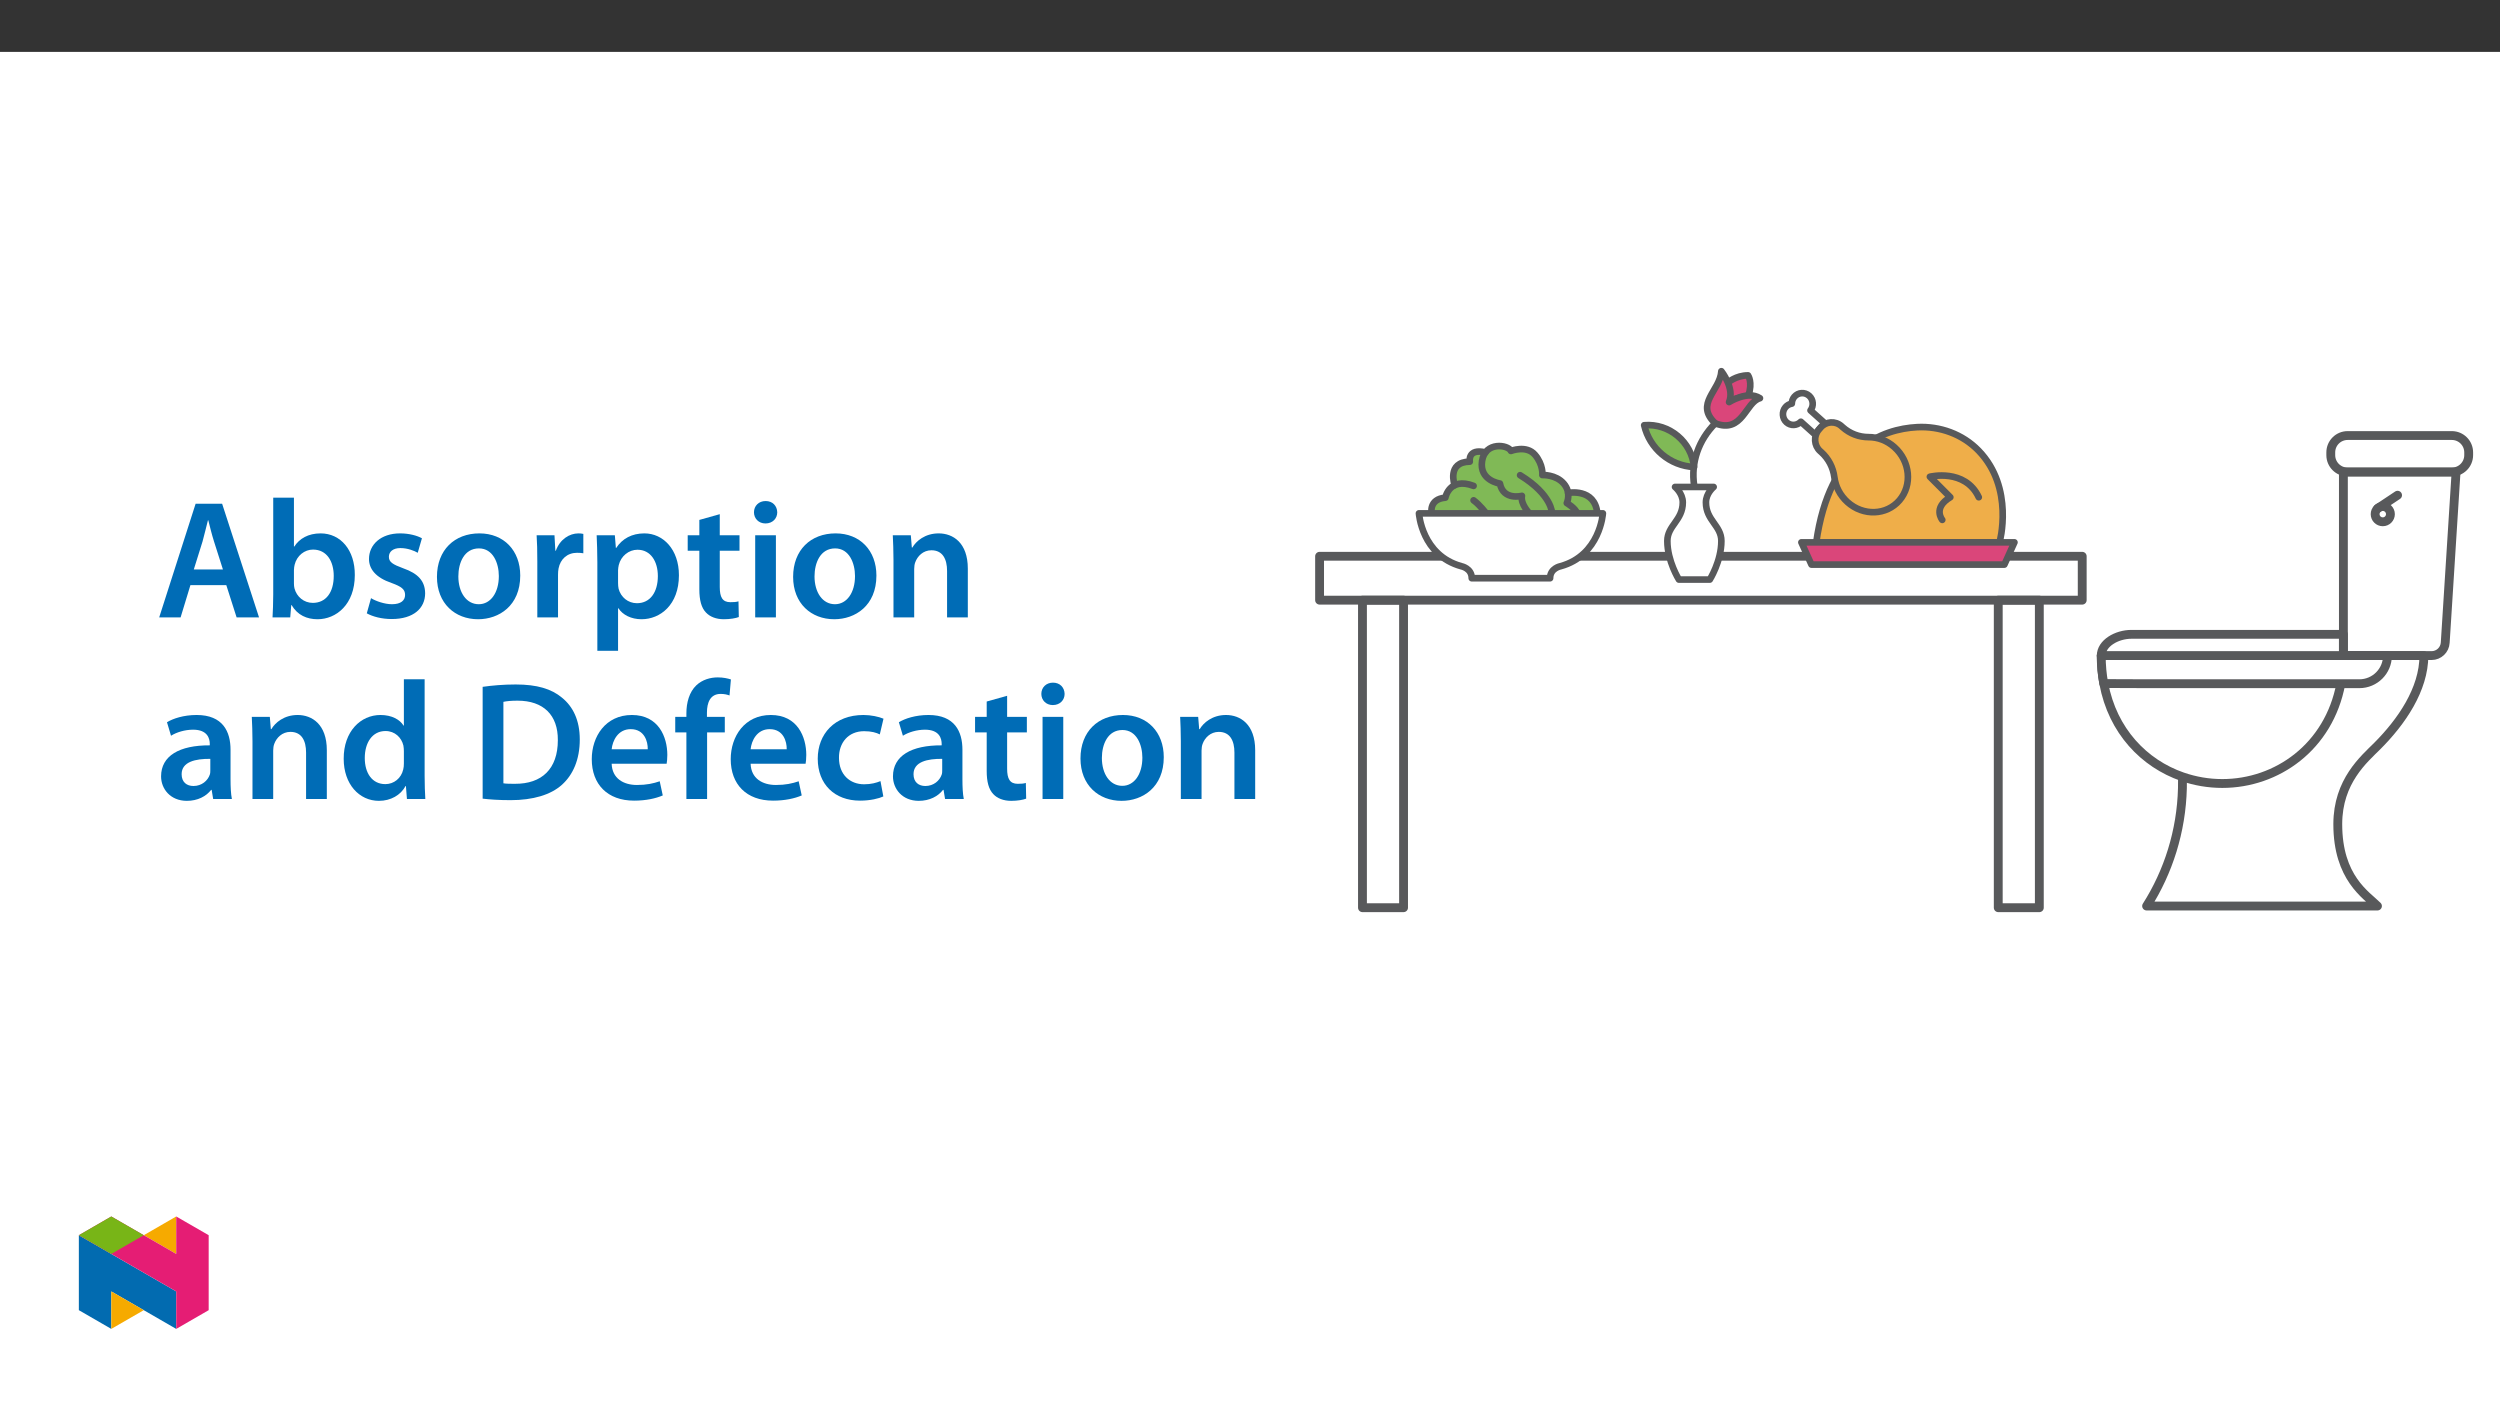 ﻿<?xml version="1.0" encoding="utf-8"?>
<svg xmlns="http://www.w3.org/2000/svg" xmlns:xlink="http://www.w3.org/1999/xlink" viewBox="0 0 960 540" version="1.1">
  <rect x="0" y="0" width="960" height="540" fill="#333333" stroke="none"/>
  <defs>
    <g>
      <symbol overflow="visible" id="glyph0-0">
        <path style="stroke:none;" d="M 2 0 L 2 -10 L 10 -10 L 10 0 Z M 2.25 -0.25 L 9.75 -0.25 L 9.75 -9.75 L 2.25 -9.75 Z M 2.25 -0.25 " />
      </symbol>
      <symbol overflow="visible" id="glyph0-1">
        <path style="stroke:none;" d="M 1.062 0 L 1.062 -8.297 L 2.312 -8.297 L 2.312 -7.141 C 2.57 -7.547 2.914 -7.867 3.344 -8.109 C 3.781 -8.359 4.273 -8.484 4.828 -8.484 C 5.441 -8.484 5.945 -8.352 6.344 -8.094 C 6.738 -7.844 7.016 -7.488 7.172 -7.031 C 7.828 -8 8.68 -8.484 9.734 -8.484 C 10.555 -8.484 11.188 -8.254 11.625 -7.797 C 12.07 -7.348 12.297 -6.648 12.297 -5.703 L 12.297 0 L 10.906 0 L 10.906 -5.234 C 10.906 -5.797 10.859 -6.195 10.766 -6.438 C 10.672 -6.688 10.504 -6.883 10.266 -7.031 C 10.023 -7.188 9.742 -7.266 9.422 -7.266 C 8.836 -7.266 8.352 -7.07 7.969 -6.688 C 7.582 -6.301 7.391 -5.68 7.391 -4.828 L 7.391 0 L 5.984 0 L 5.984 -5.391 C 5.984 -6.016 5.867 -6.484 5.641 -6.797 C 5.41 -7.109 5.035 -7.266 4.516 -7.266 C 4.117 -7.266 3.754 -7.16 3.422 -6.953 C 3.086 -6.742 2.844 -6.438 2.688 -6.031 C 2.539 -5.633 2.469 -5.062 2.469 -4.312 L 2.469 0 Z M 1.062 0 " />
      </symbol>
      <symbol overflow="visible" id="glyph0-2">
        <path style="stroke:none;" d="M 0.531 -4.156 C 0.531 -5.688 0.957 -6.82 1.812 -7.562 C 2.531 -8.176 3.398 -8.484 4.422 -8.484 C 5.566 -8.484 6.5 -8.109 7.219 -7.359 C 7.945 -6.617 8.312 -5.586 8.312 -4.266 C 8.312 -3.203 8.148 -2.363 7.828 -1.75 C 7.504 -1.133 7.035 -0.656 6.422 -0.312 C 5.816 0.02 5.148 0.188 4.422 0.188 C 3.266 0.188 2.328 -0.18 1.609 -0.922 C 0.891 -1.672 0.531 -2.75 0.531 -4.156 Z M 1.984 -4.156 C 1.984 -3.094 2.211 -2.297 2.672 -1.766 C 3.141 -1.234 3.723 -0.969 4.422 -0.969 C 5.117 -0.969 5.695 -1.234 6.156 -1.766 C 6.625 -2.297 6.859 -3.109 6.859 -4.203 C 6.859 -5.223 6.625 -6 6.156 -6.531 C 5.695 -7.062 5.117 -7.328 4.422 -7.328 C 3.723 -7.328 3.141 -7.062 2.672 -6.531 C 2.211 -6.008 1.984 -5.219 1.984 -4.156 Z M 1.984 -4.156 " />
      </symbol>
      <symbol overflow="visible" id="glyph0-3">
        <path style="stroke:none;" d="M 0.5 -2.484 L 1.891 -2.703 C 1.961 -2.141 2.176 -1.707 2.531 -1.406 C 2.895 -1.113 3.395 -0.969 4.031 -0.969 C 4.676 -0.969 5.156 -1.098 5.469 -1.359 C 5.781 -1.629 5.938 -1.941 5.938 -2.297 C 5.938 -2.609 5.801 -2.859 5.531 -3.047 C 5.332 -3.172 4.852 -3.328 4.094 -3.516 C 3.062 -3.773 2.344 -4 1.938 -4.188 C 1.539 -4.383 1.238 -4.648 1.031 -4.984 C 0.832 -5.316 0.734 -5.688 0.734 -6.094 C 0.734 -6.469 0.816 -6.812 0.984 -7.125 C 1.148 -7.438 1.379 -7.695 1.672 -7.906 C 1.891 -8.07 2.188 -8.207 2.562 -8.312 C 2.945 -8.426 3.352 -8.484 3.781 -8.484 C 4.438 -8.484 5.008 -8.391 5.5 -8.203 C 5.988 -8.016 6.348 -7.758 6.578 -7.438 C 6.816 -7.125 6.984 -6.695 7.078 -6.156 L 5.703 -5.969 C 5.641 -6.395 5.457 -6.727 5.156 -6.969 C 4.852 -7.207 4.43 -7.328 3.891 -7.328 C 3.242 -7.328 2.781 -7.219 2.5 -7 C 2.227 -6.789 2.094 -6.547 2.094 -6.266 C 2.094 -6.078 2.148 -5.91 2.266 -5.766 C 2.379 -5.617 2.555 -5.492 2.797 -5.391 C 2.941 -5.336 3.359 -5.219 4.047 -5.031 C 5.035 -4.77 5.727 -4.551 6.125 -4.375 C 6.52 -4.207 6.828 -3.961 7.047 -3.641 C 7.273 -3.316 7.391 -2.914 7.391 -2.438 C 7.391 -1.969 7.25 -1.523 6.969 -1.109 C 6.695 -0.703 6.301 -0.383 5.781 -0.156 C 5.27 0.07 4.691 0.188 4.047 0.188 C 2.961 0.188 2.141 -0.035 1.578 -0.484 C 1.016 -0.93 0.656 -1.598 0.5 -2.484 Z M 0.5 -2.484 " />
      </symbol>
      <symbol overflow="visible" id="glyph0-4">
        <path style="stroke:none;" d="M 4.125 -1.266 L 4.328 -0.016 C 3.93 0.066 3.578 0.109 3.266 0.109 C 2.754 0.109 2.359 0.031 2.078 -0.125 C 1.797 -0.289 1.598 -0.504 1.484 -0.766 C 1.367 -1.035 1.312 -1.594 1.312 -2.438 L 1.312 -7.203 L 0.281 -7.203 L 0.281 -8.297 L 1.312 -8.297 L 1.312 -10.359 L 2.719 -11.203 L 2.719 -8.297 L 4.125 -8.297 L 4.125 -7.203 L 2.719 -7.203 L 2.719 -2.359 C 2.719 -1.953 2.738 -1.691 2.781 -1.578 C 2.832 -1.461 2.914 -1.367 3.031 -1.297 C 3.145 -1.234 3.305 -1.203 3.516 -1.203 C 3.672 -1.203 3.875 -1.223 4.125 -1.266 Z M 4.125 -1.266 " />
      </symbol>
      <symbol overflow="visible" id="glyph0-5">
        <path style="stroke:none;" d="" />
      </symbol>
      <symbol overflow="visible" id="glyph0-6">
        <path style="stroke:none;" d="M 1.391 0 L 1.391 -7.203 L 0.156 -7.203 L 0.156 -8.297 L 1.391 -8.297 L 1.391 -9.188 C 1.391 -9.738 1.441 -10.148 1.547 -10.422 C 1.68 -10.785 1.914 -11.082 2.25 -11.312 C 2.594 -11.539 3.07 -11.656 3.688 -11.656 C 4.082 -11.656 4.52 -11.609 5 -11.516 L 4.797 -10.281 C 4.504 -10.332 4.227 -10.359 3.969 -10.359 C 3.539 -10.359 3.238 -10.266 3.062 -10.078 C 2.883 -9.898 2.797 -9.562 2.797 -9.062 L 2.797 -8.297 L 4.406 -8.297 L 4.406 -7.203 L 2.797 -7.203 L 2.797 0 Z M 1.391 0 " />
      </symbol>
      <symbol overflow="visible" id="glyph0-7">
        <path style="stroke:none;" d="M 1 3.203 L 0.844 1.875 C 1.145 1.957 1.41 2 1.641 2 C 1.953 2 2.203 1.945 2.391 1.844 C 2.578 1.738 2.734 1.594 2.859 1.406 C 2.941 1.27 3.082 0.922 3.281 0.359 C 3.312 0.285 3.352 0.172 3.406 0.016 L 0.266 -8.297 L 1.781 -8.297 L 3.5 -3.5 C 3.727 -2.883 3.93 -2.242 4.109 -1.578 C 4.266 -2.223 4.457 -2.852 4.688 -3.469 L 6.453 -8.297 L 7.859 -8.297 L 4.703 0.141 C 4.367 1.055 4.109 1.688 3.922 2.031 C 3.672 2.488 3.383 2.828 3.062 3.047 C 2.738 3.266 2.352 3.375 1.906 3.375 C 1.633 3.375 1.332 3.316 1 3.203 Z M 1 3.203 " />
      </symbol>
      <symbol overflow="visible" id="glyph0-8">
        <path style="stroke:none;" d="M 6.5 0 L 6.5 -1.219 C 5.852 -0.281 4.973 0.188 3.859 0.188 C 3.367 0.188 2.91 0.094 2.484 -0.094 C 2.066 -0.281 1.754 -0.516 1.547 -0.797 C 1.336 -1.086 1.191 -1.438 1.109 -1.844 C 1.055 -2.125 1.031 -2.562 1.031 -3.156 L 1.031 -8.297 L 2.438 -8.297 L 2.438 -3.703 C 2.438 -2.961 2.461 -2.469 2.516 -2.219 C 2.609 -1.844 2.797 -1.551 3.078 -1.344 C 3.367 -1.133 3.723 -1.031 4.141 -1.031 C 4.566 -1.031 4.961 -1.133 5.328 -1.344 C 5.703 -1.562 5.961 -1.859 6.109 -2.234 C 6.266 -2.609 6.344 -3.148 6.344 -3.859 L 6.344 -8.297 L 7.75 -8.297 L 7.75 0 Z M 6.5 0 " />
      </symbol>
      <symbol overflow="visible" id="glyph0-9">
        <path style="stroke:none;" d="M 2.594 0 L 0.047 -8.297 L 1.5 -8.297 L 2.828 -3.516 L 3.312 -1.734 C 3.332 -1.816 3.477 -2.383 3.75 -3.438 L 5.062 -8.297 L 6.516 -8.297 L 7.75 -3.484 L 8.172 -1.906 L 8.641 -3.5 L 10.062 -8.297 L 11.438 -8.297 L 8.844 0 L 7.375 0 L 6.062 -4.969 L 5.734 -6.391 L 4.062 0 Z M 2.594 0 " />
      </symbol>
      <symbol overflow="visible" id="glyph0-10">
        <path style="stroke:none;" d="M 1.062 -9.844 L 1.062 -11.453 L 2.469 -11.453 L 2.469 -9.844 Z M 1.062 0 L 1.062 -8.297 L 2.469 -8.297 L 2.469 0 Z M 1.062 0 " />
      </symbol>
      <symbol overflow="visible" id="glyph0-11">
        <path style="stroke:none;" d="M 1.031 0 L 1.031 -11.453 L 2.438 -11.453 L 2.438 0 Z M 1.031 0 " />
      </symbol>
      <symbol overflow="visible" id="glyph0-12">
        <path style="stroke:none;" d="M 6.469 -1.031 C 5.945 -0.582 5.445 -0.266 4.969 -0.078 C 4.488 0.098 3.973 0.188 3.422 0.188 C 2.504 0.188 1.801 -0.035 1.312 -0.484 C 0.82 -0.93 0.578 -1.5 0.578 -2.188 C 0.578 -2.594 0.672 -2.961 0.859 -3.297 C 1.047 -3.641 1.285 -3.91 1.578 -4.109 C 1.879 -4.316 2.219 -4.473 2.594 -4.578 C 2.875 -4.648 3.289 -4.719 3.844 -4.781 C 4.977 -4.914 5.816 -5.078 6.359 -5.266 C 6.359 -5.461 6.359 -5.586 6.359 -5.641 C 6.359 -6.211 6.227 -6.613 5.969 -6.844 C 5.602 -7.164 5.066 -7.328 4.359 -7.328 C 3.703 -7.328 3.211 -7.207 2.891 -6.969 C 2.578 -6.738 2.348 -6.332 2.203 -5.75 L 0.828 -5.938 C 0.953 -6.52 1.156 -6.992 1.438 -7.359 C 1.727 -7.723 2.145 -8 2.688 -8.188 C 3.227 -8.383 3.852 -8.484 4.562 -8.484 C 5.27 -8.484 5.844 -8.398 6.281 -8.234 C 6.727 -8.066 7.055 -7.859 7.266 -7.609 C 7.473 -7.359 7.617 -7.039 7.703 -6.656 C 7.754 -6.414 7.781 -5.984 7.781 -5.359 L 7.781 -3.484 C 7.781 -2.172 7.805 -1.344 7.859 -1 C 7.922 -0.656 8.039 -0.32 8.219 0 L 6.75 0 C 6.602 -0.289 6.508 -0.633 6.469 -1.031 Z M 6.359 -4.172 C 5.848 -3.961 5.082 -3.785 4.062 -3.641 C 3.477 -3.555 3.066 -3.461 2.828 -3.359 C 2.586 -3.254 2.398 -3.098 2.266 -2.891 C 2.141 -2.691 2.078 -2.473 2.078 -2.234 C 2.078 -1.859 2.219 -1.547 2.5 -1.297 C 2.789 -1.047 3.207 -0.922 3.75 -0.922 C 4.289 -0.922 4.77 -1.035 5.188 -1.266 C 5.613 -1.504 5.926 -1.832 6.125 -2.25 C 6.281 -2.562 6.359 -3.031 6.359 -3.656 Z M 6.359 -4.172 " />
      </symbol>
      <symbol overflow="visible" id="glyph0-13">
        <path style="stroke:none;" d="M 1.453 0 L 1.453 -1.609 L 3.062 -1.609 L 3.062 0 Z M 1.453 0 " />
      </symbol>
      <symbol overflow="visible" id="glyph1-0">
        <path style="stroke:none;" d="M 0 0 L 32.375 0 L 32.375 -45.328 L 0 -45.328 Z M 16.188 -25.578 L 5.188 -42.094 L 27.188 -42.094 Z M 18.125 -22.656 L 29.141 -39.172 L 29.141 -6.156 Z M 5.188 -3.234 L 16.188 -19.75 L 27.188 -3.234 Z M 3.234 -39.172 L 14.25 -22.656 L 3.234 -6.156 Z M 3.234 -39.172 " />
      </symbol>
      <symbol overflow="visible" id="glyph1-1">
        <path style="stroke:none;" d="M 27.125 -12.375 L 31.078 0 L 39.688 0 L 25.516 -43.641 L 15.344 -43.641 L 1.359 0 L 9.578 0 L 13.344 -12.375 Z M 14.641 -18.391 L 18 -29.141 C 18.719 -31.734 19.422 -34.766 20.078 -37.297 L 20.203 -37.297 C 20.844 -34.766 21.562 -31.797 22.406 -29.141 L 25.828 -18.391 Z M 14.641 -18.391 " />
      </symbol>
      <symbol overflow="visible" id="glyph1-2">
        <path style="stroke:none;" d="M 4.281 -8.875 C 4.281 -5.641 4.141 -2.141 4.016 0 L 10.812 0 L 11.203 -4.734 L 11.328 -4.734 C 13.594 -0.844 17.219 0.719 21.297 0.719 C 28.422 0.719 35.609 -4.922 35.609 -16.25 C 35.672 -25.828 30.172 -32.25 22.469 -32.25 C 17.734 -32.25 14.312 -30.234 12.375 -27.188 L 12.234 -27.188 L 12.234 -45.969 L 4.281 -45.969 Z M 12.234 -18.125 C 12.234 -18.906 12.375 -19.625 12.5 -20.203 C 13.344 -23.703 16.312 -26.031 19.547 -26.031 C 24.859 -26.031 27.516 -21.5 27.516 -15.922 C 27.516 -9.516 24.469 -5.562 19.484 -5.562 C 16.062 -5.562 13.281 -7.906 12.438 -11.141 C 12.297 -11.719 12.234 -12.375 12.234 -13.016 Z M 12.234 -18.125 " />
      </symbol>
      <symbol overflow="visible" id="glyph1-3">
        <path style="stroke:none;" d="M 2.328 -1.547 C 4.656 -0.266 8.094 0.641 11.906 0.641 C 20.266 0.641 24.734 -3.5 24.734 -9.266 C 24.672 -13.922 22.078 -16.828 16.312 -18.844 C 12.297 -20.328 10.812 -21.234 10.812 -23.25 C 10.812 -25.188 12.375 -26.609 15.219 -26.609 C 18 -26.609 20.594 -25.578 21.891 -24.797 L 23.5 -30.375 C 21.625 -31.406 18.578 -32.25 15.094 -32.25 C 7.766 -32.25 3.172 -27.969 3.172 -22.406 C 3.172 -18.641 5.703 -15.281 11.844 -13.203 C 15.734 -11.781 17.031 -10.75 17.031 -8.609 C 17.031 -6.547 15.469 -5.047 11.984 -5.047 C 9.125 -5.047 5.703 -6.281 3.953 -7.375 Z M 2.328 -1.547 " />
      </symbol>
      <symbol overflow="visible" id="glyph1-4">
        <path style="stroke:none;" d="M 18.578 -32.25 C 9.062 -32.25 2.266 -25.906 2.266 -15.547 C 2.266 -5.375 9.188 0.719 18.062 0.719 C 26.094 0.719 34.25 -4.469 34.25 -16.062 C 34.25 -25.641 27.969 -32.25 18.578 -32.25 Z M 18.391 -26.484 C 23.828 -26.484 26.031 -20.781 26.031 -15.859 C 26.031 -9.453 22.859 -5.047 18.328 -5.047 C 13.531 -5.047 10.484 -9.641 10.484 -15.734 C 10.484 -20.984 12.75 -26.484 18.391 -26.484 Z M 18.391 -26.484 " />
      </symbol>
      <symbol overflow="visible" id="glyph1-5">
        <path style="stroke:none;" d="M 4.281 0 L 12.234 0 L 12.234 -16.375 C 12.234 -17.219 12.297 -18.062 12.438 -18.781 C 13.141 -22.406 15.797 -24.797 19.547 -24.797 C 20.531 -24.797 21.234 -24.734 21.953 -24.609 L 21.953 -32.047 C 21.297 -32.188 20.844 -32.25 20.078 -32.25 C 16.641 -32.25 12.953 -29.984 11.391 -25.578 L 11.203 -25.578 L 10.875 -31.531 L 4.016 -31.531 C 4.203 -28.75 4.281 -25.641 4.281 -21.375 Z M 4.281 0 " />
      </symbol>
      <symbol overflow="visible" id="glyph1-6">
        <path style="stroke:none;" d="M 4.281 12.828 L 12.234 12.828 L 12.234 -3.5 L 12.375 -3.5 C 13.984 -0.969 17.281 0.719 21.234 0.719 C 28.422 0.719 35.609 -4.797 35.609 -16.188 C 35.609 -26.031 29.594 -32.25 22.344 -32.25 C 17.547 -32.25 13.859 -30.234 11.531 -26.672 L 11.391 -26.672 L 11 -31.531 L 4.016 -31.531 C 4.141 -28.562 4.281 -25.188 4.281 -21.047 Z M 12.234 -18.062 C 12.234 -18.719 12.375 -19.422 12.5 -20.078 C 13.344 -23.562 16.375 -25.969 19.688 -25.969 C 24.797 -25.969 27.516 -21.438 27.516 -15.859 C 27.516 -9.641 24.547 -5.438 19.484 -5.438 C 16.062 -5.438 13.281 -7.766 12.438 -11 C 12.297 -11.719 12.234 -12.438 12.234 -13.203 Z M 12.234 -18.062 " />
      </symbol>
      <symbol overflow="visible" id="glyph1-7">
        <path style="stroke:none;" d="M 5.562 -37.422 L 5.562 -31.531 L 1.094 -31.531 L 1.094 -25.578 L 5.562 -25.578 L 5.562 -10.75 C 5.562 -6.609 6.344 -3.688 8.094 -1.875 C 9.578 -0.266 11.984 0.719 14.953 0.719 C 17.422 0.719 19.547 0.328 20.719 -0.125 L 20.594 -6.156 C 19.688 -5.891 18.906 -5.828 17.484 -5.828 C 14.438 -5.828 13.406 -7.766 13.406 -11.656 L 13.406 -25.578 L 20.984 -25.578 L 20.984 -31.531 L 13.406 -31.531 L 13.406 -39.625 Z M 5.562 -37.422 " />
      </symbol>
      <symbol overflow="visible" id="glyph1-8">
        <path style="stroke:none;" d="M 12.234 0 L 12.234 -31.531 L 4.281 -31.531 L 4.281 0 Z M 8.281 -44.672 C 5.641 -44.672 3.812 -42.797 3.812 -40.344 C 3.812 -38.016 5.562 -36.062 8.219 -36.062 C 11 -36.062 12.75 -38.016 12.75 -40.344 C 12.688 -42.797 11 -44.672 8.281 -44.672 Z M 8.281 -44.672 " />
      </symbol>
      <symbol overflow="visible" id="glyph1-9">
        <path style="stroke:none;" d="M 4.281 0 L 12.234 0 L 12.234 -18.578 C 12.234 -19.484 12.375 -20.469 12.625 -21.109 C 13.469 -23.5 15.672 -25.766 18.844 -25.766 C 23.188 -25.766 24.859 -22.344 24.859 -17.812 L 24.859 0 L 32.828 0 L 32.828 -18.719 C 32.828 -28.688 27.125 -32.25 21.625 -32.25 C 16.375 -32.25 12.953 -29.266 11.531 -26.812 L 11.328 -26.812 L 10.938 -31.531 L 4.016 -31.531 C 4.141 -28.812 4.281 -25.766 4.281 -22.141 Z M 4.281 0 " />
      </symbol>
      <symbol overflow="visible" id="glyph1-10">
        <path style="stroke:none;" d="M 28.75 -18.906 C 28.75 -25.828 25.828 -32.25 15.734 -32.25 C 10.75 -32.25 6.672 -30.891 4.344 -29.469 L 5.891 -24.281 C 8.031 -25.641 11.266 -26.609 14.375 -26.609 C 19.938 -26.609 20.781 -23.188 20.781 -21.109 L 20.781 -20.594 C 9.125 -20.656 2.078 -16.578 2.078 -8.672 C 2.078 -3.891 5.641 0.719 11.984 0.719 C 16.125 0.719 19.422 -1.031 21.297 -3.5 L 21.5 -3.5 L 22.078 0 L 29.266 0 C 28.875 -1.938 28.75 -4.734 28.75 -7.578 Z M 20.984 -11.078 C 20.984 -10.484 20.984 -9.906 20.781 -9.328 C 20 -7.062 17.734 -4.984 14.5 -4.984 C 11.984 -4.984 9.969 -6.406 9.969 -9.516 C 9.969 -14.312 15.344 -15.469 20.984 -15.406 Z M 20.984 -11.078 " />
      </symbol>
      <symbol overflow="visible" id="glyph1-11">
        <path style="stroke:none;" d="M 25.375 -45.969 L 25.375 -28.172 L 25.25 -28.172 C 23.828 -30.5 20.719 -32.25 16.375 -32.25 C 8.812 -32.25 2.203 -25.969 2.266 -15.406 C 2.266 -5.703 8.219 0.719 15.797 0.719 C 20.328 0.719 24.156 -1.484 26.031 -4.984 L 26.156 -4.984 L 26.547 0 L 33.609 0 C 33.469 -2.141 33.344 -5.641 33.344 -8.875 L 33.344 -45.969 Z M 25.375 -13.656 C 25.375 -12.828 25.312 -12.047 25.125 -11.328 C 24.344 -7.906 21.5 -5.703 18.266 -5.703 C 13.203 -5.703 10.359 -9.906 10.359 -15.734 C 10.359 -21.562 13.203 -26.094 18.328 -26.094 C 21.953 -26.094 24.469 -23.562 25.188 -20.531 C 25.312 -19.875 25.375 -19.031 25.375 -18.391 Z M 25.375 -13.656 " />
      </symbol>
      <symbol overflow="visible" id="glyph1-12">
        <path style="stroke:none;" d="M 4.594 -0.125 C 7.25 0.188 10.75 0.453 15.344 0.453 C 23.828 0.453 30.75 -1.547 35.094 -5.5 C 39.234 -9.266 41.891 -15.016 41.891 -22.859 C 41.891 -30.234 39.297 -35.484 35.031 -38.922 C 31.016 -42.281 25.453 -43.969 17.281 -43.969 C 12.562 -43.969 8.156 -43.578 4.594 -43.062 Z M 12.562 -37.297 C 13.734 -37.562 15.469 -37.75 18 -37.75 C 27.969 -37.75 33.547 -32.188 33.469 -22.594 C 33.469 -11.531 27.328 -5.766 16.969 -5.828 C 15.344 -5.828 13.656 -5.828 12.562 -6.016 Z M 12.562 -37.297 " />
      </symbol>
      <symbol overflow="visible" id="glyph1-13">
        <path style="stroke:none;" d="M 31.016 -13.531 C 31.141 -14.25 31.281 -15.406 31.281 -16.906 C 31.281 -23.828 27.906 -32.25 17.672 -32.25 C 7.578 -32.25 2.266 -24.016 2.266 -15.281 C 2.266 -5.641 8.281 0.641 18.516 0.641 C 23.047 0.641 26.812 -0.188 29.531 -1.359 L 28.359 -6.797 C 25.906 -5.953 23.312 -5.375 19.625 -5.375 C 14.5 -5.375 10.094 -7.828 9.906 -13.531 Z M 9.906 -19.094 C 10.234 -22.344 12.297 -26.812 17.219 -26.812 C 22.531 -26.812 23.828 -22.016 23.766 -19.094 Z M 9.906 -19.094 " />
      </symbol>
      <symbol overflow="visible" id="glyph1-14">
        <path style="stroke:none;" d="M 13.141 0 L 13.141 -25.578 L 19.938 -25.578 L 19.938 -31.531 L 13.078 -31.531 L 13.078 -33.156 C 13.078 -37.031 14.375 -40.344 18.328 -40.344 C 19.812 -40.344 20.844 -40.078 21.75 -39.75 L 22.281 -45.906 C 21.047 -46.297 19.359 -46.688 17.219 -46.688 C 14.438 -46.688 11.328 -45.844 9 -43.641 C 6.281 -41.047 5.188 -36.969 5.188 -32.891 L 5.188 -31.531 L 0.906 -31.531 L 0.906 -25.578 L 5.188 -25.578 L 5.188 0 Z M 13.141 0 " />
      </symbol>
      <symbol overflow="visible" id="glyph1-15">
        <path style="stroke:none;" d="M 26.359 -6.859 C 24.797 -6.219 22.797 -5.641 20.078 -5.641 C 14.641 -5.641 10.422 -9.328 10.422 -15.797 C 10.359 -21.562 13.984 -26.031 20.078 -26.031 C 22.922 -26.031 24.797 -25.453 26.094 -24.797 L 27.516 -30.828 C 25.703 -31.594 22.734 -32.25 19.812 -32.25 C 8.734 -32.25 2.266 -24.922 2.266 -15.469 C 2.266 -5.703 8.672 0.641 18.516 0.641 C 22.469 0.641 25.766 -0.188 27.453 -0.969 Z M 26.359 -6.859 " />
      </symbol>
    </g>
    <clipPath id="clip1">
      <path d="M 514 52.742 L 603 52.742 L 603 91 L 514 91 Z M 514 52.742 " />
    </clipPath>
    <clipPath id="clip3">
      <path d="M 0.609 0.742 L 88.938 0.742 L 88.938 20 L 0.609 20 Z M 0.609 0.742 " />
    </clipPath>
    <clipPath id="clip4">
      <rect width="89" height="20" />
    </clipPath>
    <g id="surface8" clip-path="url(#clip4)">
      <g style="fill:rgb(100%,100%,100%);fill-opacity:1;">
        <use xlink:href="#glyph0-1" x="0.608" y="14.66" />
        <use xlink:href="#glyph0-2" x="14.116" y="14.66" />
        <use xlink:href="#glyph0-3" x="23.133" y="14.66" />
        <use xlink:href="#glyph0-4" x="31.241" y="14.66" />
        <use xlink:href="#glyph0-5" x="35.749" y="14.66" />
        <use xlink:href="#glyph0-2" x="40.257" y="14.66" />
        <use xlink:href="#glyph0-6" x="49.274" y="14.66" />
        <use xlink:href="#glyph0-5" x="53.782" y="14.66" />
        <use xlink:href="#glyph0-7" x="58.29" y="14.66" />
        <use xlink:href="#glyph0-2" x="66.399" y="14.66" />
        <use xlink:href="#glyph0-8" x="75.415" y="14.66" />
        <use xlink:href="#glyph0-5" x="84.431" y="14.66" />
      </g>
    </g>
    <clipPath id="clip5">
      <path d="M 13 18 L 75 18 L 75 38.055 L 13 38.055 Z M 13 18 " />
    </clipPath>
    <clipPath id="clip7">
      <path d="M 0.117 3 L 60 3 L 60 15 L 0.117 15 Z M 0.117 3 " />
    </clipPath>
    <clipPath id="clip6">
      <rect width="62" height="21" />
    </clipPath>
    <g id="surface10" clip-path="url(#clip6)">
      <g clip-path="url(#clip7)" clip-rule="nonzero">
        <g style="fill:rgb(100%,100%,100%);fill-opacity:1;">
          <use xlink:href="#glyph0-9" x="0.119" y="14.791" />
          <use xlink:href="#glyph0-10" x="11.827" y="14.791" />
          <use xlink:href="#glyph0-11" x="15.427" y="14.791" />
          <use xlink:href="#glyph0-11" x="19.028" y="14.791" />
          <use xlink:href="#glyph0-5" x="22.628" y="14.791" />
          <use xlink:href="#glyph0-6" x="27.136" y="14.791" />
          <use xlink:href="#glyph0-12" x="31.644" y="14.791" />
          <use xlink:href="#glyph0-10" x="40.66" y="14.791" />
          <use xlink:href="#glyph0-11" x="44.26" y="14.791" />
          <use xlink:href="#glyph0-13" x="47.861" y="14.791" />
          <use xlink:href="#glyph0-13" x="52.369" y="14.791" />
          <use xlink:href="#glyph0-13" x="56.877" y="14.791" />
        </g>
      </g>
    </g>
    <clipPath id="clip2">
      <rect width="89" height="39" />
    </clipPath>
    <g id="surface4" clip-path="url(#clip2)">
      <g clip-path="url(#clip3)" clip-rule="nonzero">
        <use xlink:href="#surface8" />
      </g>
      <g clip-path="url(#clip5)" clip-rule="nonzero">
        <use xlink:href="#surface10" transform="matrix(1,0,0,1,13,18)" />
      </g>
    </g>
    <clipPath id="clip8">
      <path d="M 521 228 L 541 228 L 541 350.254 L 521 350.254 Z M 521 228 " />
    </clipPath>
    <clipPath id="clip9">
      <path d="M 765 228 L 785 228 L 785 350.254 L 765 350.254 Z M 765 228 " />
    </clipPath>
    <clipPath id="clip10">
      <path d="M 505.02 211 L 802 211 L 802 233 L 505.02 233 Z M 505.02 211 " />
    </clipPath>
    <clipPath id="clip11">
      <path d="M 893 165 L 949.676 165 L 949.676 183 L 893 183 Z M 893 165 " />
    </clipPath>
    <clipPath id="clip12">
      <path d="M 30.277 474 L 68 474 L 68 510.301 L 30.277 510.301 Z M 30.277 474 " />
    </clipPath>
    <clipPath id="clip13">
      <path d="M 42 495 L 56 495 L 56 510.301 L 42 510.301 Z M 42 495 " />
    </clipPath>
    <clipPath id="clip14">
      <path d="M 55 467.125 L 68 467.125 L 68 482 L 55 482 Z M 55 467.125 " />
    </clipPath>
    <clipPath id="clip15">
      <path d="M 30.277 467.125 L 80.133 467.125 L 80.133 510.301 L 30.277 510.301 Z M 30.277 467.125 " />
    </clipPath>
    <clipPath id="clip16">
      <path d="M 30.277 467.125 L 56 467.125 L 56 482 L 30.277 482 Z M 30.277 467.125 " />
    </clipPath>
  </defs>
  <g id="surface1">
    <path style=" stroke:none;fill-rule:nonzero;fill:rgb(100%,100%,100%);fill-opacity:1;" d="M 0 559.926 L 960 559.926 L 960 19.926 L 0 19.926 Z M 0 559.926 " />
    <g clip-path="url(#clip1)" clip-rule="nonzero">
      <use xlink:href="#surface4" transform="matrix(1,0,0,1,514,52)" />
    </g>
    <path style=" stroke:none;fill-rule:nonzero;fill:rgb(50.2%,72.499%,33.699%);fill-opacity:1;" d="M 548.387 197.129 L 550.152 193.863 C 550.152 193.863 553 191.055 553.25 191.004 C 553.504 190.953 555.168 190.508 555.227 190.344 C 555.285 190.18 557.586 187.344 557.551 186.969 C 557.516 186.59 558.043 186.324 558.043 186.324 C 558.043 186.324 559.121 181.023 559.121 180.672 C 559.121 180.32 561.82 177.621 561.82 177.621 L 564.227 176.707 C 564.227 176.707 565.441 173.551 566.145 173.398 C 566.848 173.246 570.445 172.727 571.008 172.645 C 571.574 172.562 575.371 171.641 575.371 171.641 C 575.371 171.641 578.18 171.605 578.75 171.914 C 579.32 172.227 579.66 172.828 581.23 172.836 C 582.797 172.844 585.172 172.316 586.234 172.684 C 587.297 173.047 588.062 172.348 589.168 173.398 C 590.27 174.449 591.176 174.402 591.473 176.004 C 591.777 177.609 592.273 177.508 592.277 179.617 C 592.281 181.727 591.707 181.543 592.27 182.414 C 592.828 183.277 598.645 184.105 598.789 184.207 C 598.93 184.309 599.902 184.414 600.852 186.168 C 601.797 187.918 602.078 189.098 602.148 189.598 C 602.219 190.098 603.867 189.148 604.969 189.551 C 606.074 189.949 608.203 190.098 609.836 191.055 C 611.465 192.008 611.957 190.93 612.141 192.125 C 612.328 193.32 613.375 195.066 613.375 195.066 L 611.441 197.129 Z M 548.387 197.129 " />
    <g clip-path="url(#clip8)" clip-rule="nonzero">
      <path style="fill:none;stroke-width:4;stroke-linecap:round;stroke-linejoin:round;stroke:rgb(34.499%,34.9%,35.699%);stroke-opacity:1;stroke-miterlimit:10;" d="M 21.375 140.934 L 39.936 140.934 L 39.936 2 L 21.375 2 Z M 21.375 140.934 " transform="matrix(0.85,0,0,-0.85,505.019,350.255)" />
    </g>
    <g clip-path="url(#clip9)" clip-rule="nonzero">
      <path style="fill:none;stroke-width:4;stroke-linecap:round;stroke-linejoin:round;stroke:rgb(34.499%,34.9%,35.699%);stroke-opacity:1;stroke-miterlimit:10;" d="M 308.599 140.934 L 327.156 140.934 L 327.156 2 L 308.599 2 Z M 308.599 140.934 " transform="matrix(0.85,0,0,-0.85,505.019,350.255)" />
    </g>
    <g clip-path="url(#clip10)" clip-rule="nonzero">
      <path style="fill:none;stroke-width:4;stroke-linecap:round;stroke-linejoin:round;stroke:rgb(34.499%,34.9%,35.699%);stroke-opacity:1;stroke-miterlimit:10;" d="M 2 160.764 L 346.531 160.764 L 346.531 140.934 L 2 140.934 Z M 2 160.764 " transform="matrix(0.85,0,0,-0.85,505.019,350.255)" />
    </g>
    <path style="fill-rule:nonzero;fill:rgb(100%,100%,100%);fill-opacity:1;stroke-width:3;stroke-linecap:round;stroke-linejoin:round;stroke:rgb(34.499%,34.9%,35.699%);stroke-opacity:1;stroke-miterlimit:10;" d="M 0.002 -0.002 C 0.631 0.738 1.385 1.299 2.203 1.685 L -4.557 7.751 C -3.036 9.768 -3.27 12.664 -5.168 14.364 C -7.14 16.133 -10.132 15.926 -11.86 13.909 C -12.618 13.017 -12.986 11.919 -13.008 10.821 C -14.07 10.651 -15.086 10.131 -15.844 9.24 C -17.572 7.222 -17.37 4.153 -15.403 2.383 C -13.505 0.683 -10.674 0.825 -8.923 2.636 L -2.168 -3.43 C -1.896 -2.548 -1.46 -1.707 -0.826 -0.967 Z M 0.002 -0.002 " transform="matrix(0.85,0,0,-0.85,699.112,164.19)" />
    <path style=" stroke:none;fill-rule:nonzero;fill:rgb(93.7%,68.199%,28.6%);fill-opacity:1;" d="M 736.176 164.031 C 722.922 164.73 702.59 171.945 697.434 208.266 L 767.828 208.266 C 767.828 208.266 773.684 187.387 759.766 173.039 C 753.602 166.684 744.906 163.57 736.176 164.031 " />
    <path style="fill:none;stroke-width:3;stroke-linecap:round;stroke-linejoin:round;stroke:rgb(34.499%,34.9%,35.699%);stroke-opacity:1;stroke-miterlimit:10;" d="M -0.001 0.001 C -15.594 -0.821 -39.514 -9.309 -45.58 -52.039 L 37.237 -52.039 C 37.237 -52.039 44.126 -27.476 27.752 -10.596 C 20.5 -3.119 10.27 0.544 -0.001 0.001 Z M -0.001 0.001 " transform="matrix(0.85,0,0,-0.85,736.177,164.032)" />
    <path style="fill-rule:nonzero;fill:rgb(93.7%,68.199%,28.6%);fill-opacity:1;stroke-width:3;stroke-linecap:round;stroke-linejoin:round;stroke:rgb(34.499%,34.9%,35.699%);stroke-opacity:1;stroke-miterlimit:10;" d="M 0.002 -0.002 C 0.002 -0.002 -4.456 5.403 3.641 10.223 L -5.582 19.483 C -5.582 19.483 10.291 23.408 16.5 10.223 " transform="matrix(0.85,0,0,-0.85,745.823,199.631)" />
    <path style=" stroke:none;fill-rule:nonzero;fill:rgb(93.7%,68.199%,28.6%);fill-opacity:1;" d="M 707.566 164.035 L 707.133 163.645 C 704.77 161.523 701.18 161.77 699.113 164.191 L 698.41 165.012 C 696.344 167.434 696.582 171.113 698.941 173.234 L 699.375 173.621 C 702.137 176.098 703.922 179.52 704.395 183.25 C 704.84 186.773 706.547 190.215 709.441 192.816 C 715.496 198.246 724.434 197.926 729.41 192.102 C 734.387 186.277 733.512 177.152 727.461 171.723 C 724.562 169.121 721.008 167.848 717.539 167.859 C 713.871 167.871 710.328 166.512 707.566 164.035 " />
    <path style="fill:none;stroke-width:3;stroke-linecap:round;stroke-linejoin:round;stroke:rgb(34.499%,34.9%,35.699%);stroke-opacity:1;stroke-miterlimit:10;" d="M -0.001 -0.002 L -0.511 0.458 C -3.291 2.953 -7.515 2.664 -9.946 -0.185 L -10.773 -1.151 C -13.204 -4 -12.924 -8.329 -10.148 -10.824 L -9.638 -11.279 C -6.389 -14.193 -4.289 -18.219 -3.732 -22.607 C -3.209 -26.753 -1.2 -30.801 2.205 -33.862 C 9.328 -40.25 19.843 -39.873 25.698 -33.021 C 31.552 -26.169 30.523 -15.434 23.404 -9.046 C 19.995 -5.985 15.813 -4.487 11.732 -4.501 C 7.416 -4.514 3.248 -2.915 -0.001 -0.002 Z M -0.001 -0.002 " transform="matrix(0.85,0,0,-0.85,707.567,164.034)" />
    <path style="fill-rule:nonzero;fill:rgb(85.5%,27.499%,47.8%);fill-opacity:1;stroke-width:3;stroke-linecap:round;stroke-linejoin:round;stroke:rgb(34.499%,34.9%,35.699%);stroke-opacity:1;stroke-miterlimit:10;" d="M 0.001 0.002 L -87.154 0.002 L -91.699 10.048 L 4.546 10.048 Z M 0.001 0.002 " transform="matrix(0.85,0,0,-0.85,769.678,216.806)" />
    <path style="fill-rule:nonzero;fill:rgb(100%,100%,100%);fill-opacity:1;stroke-width:3;stroke-linecap:round;stroke-linejoin:round;stroke:rgb(34.499%,34.9%,35.699%);stroke-opacity:1;stroke-miterlimit:10;" d="M -0.002 -0.001 C -0.002 -0.001 -3.485 -2.832 -3.485 -6.973 C -3.485 -15.102 3.486 -17.432 3.486 -24.404 C 3.486 -33.558 -1.743 -41.835 -1.743 -41.835 L -15.686 -41.835 C -15.686 -41.835 -20.916 -33.558 -20.916 -24.404 C -20.916 -17.432 -13.945 -15.102 -13.945 -6.973 C -13.945 -2.832 -17.433 -0.001 -17.433 -0.001 Z M -0.002 -0.001 " transform="matrix(0.85,0,0,-0.85,658.041,186.995)" />
    <path style="fill-rule:nonzero;fill:rgb(85.5%,27.499%,47.8%);fill-opacity:1;stroke-width:3;stroke-linecap:round;stroke-linejoin:round;stroke:rgb(34.499%,34.9%,35.699%);stroke-opacity:1;stroke-miterlimit:10;" d="M 0 -0.001 C 2.017 6.037 -0.165 9.089 -0.165 9.089 C -5.671 9.089 -9.283 5.817 -9.283 5.817 L -8.465 -2.23 Z M 0 -0.001 " transform="matrix(0.85,0,0,-0.85,671.391,151.874)" />
    <path style="fill-rule:nonzero;fill:rgb(85.5%,27.499%,47.8%);fill-opacity:1;stroke-width:3;stroke-linecap:round;stroke-linejoin:round;stroke:rgb(34.499%,34.9%,35.699%);stroke-opacity:1;stroke-miterlimit:10;" d="M -0 0.002 C -6.535 -1.749 -7.845 -16.124 -20.184 -11.349 C -29.633 -2.471 -18.015 3.338 -17.432 12.199 C -17.432 12.199 -11.319 4.478 -13.943 -1.749 C -13.943 -1.749 -5.52 3.632 -0 0.002 " transform="matrix(0.85,0,0,-0.85,675.821,152.916)" />
    <path style="fill-rule:nonzero;fill:rgb(100%,100%,100%);fill-opacity:1;stroke-width:3;stroke-linecap:round;stroke-linejoin:round;stroke:rgb(34.499%,34.9%,35.699%);stroke-opacity:1;stroke-miterlimit:10;" d="M -0.002 0.002 C -7.534 -7.535 -11.118 -17.682 -9.524 -28.215 " transform="matrix(0.85,0,0,-0.85,658.666,162.564)" />
    <path style="fill-rule:nonzero;fill:rgb(50.2%,72.499%,33.699%);fill-opacity:1;stroke-width:3;stroke-linecap:round;stroke-linejoin:round;stroke:rgb(34.499%,34.9%,35.699%);stroke-opacity:1;stroke-miterlimit:10;" d="M 0 0.001 C -1.066 11.343 -11.176 19.831 -22.527 18.884 C -20.105 8.315 -10.831 0.53 0 0.001 " transform="matrix(0.85,0,0,-0.85,650.519,179.341)" />
    <path style="fill:none;stroke-width:3;stroke-linecap:round;stroke-linejoin:round;stroke:rgb(34.499%,34.9%,35.699%);stroke-opacity:1;stroke-miterlimit:10;" d="M 0 -0 C 0 -0 -1.429 6.438 6.181 7.091 C 6.181 7.091 7.978 16.576 18.939 12.408 " transform="matrix(0.85,0,0,-0.85,549.758,197.129)" />
    <path style="fill:none;stroke-width:3;stroke-linecap:round;stroke-linejoin:round;stroke:rgb(34.499%,34.9%,35.699%);stroke-opacity:1;stroke-miterlimit:10;" d="M -0.002 -0 C -0.002 -0 -4.124 4.228 -3.389 7.909 C -3.389 7.909 -11.813 5.694 -13.325 13.465 C -13.325 13.465 -22.773 14.779 -21.381 23.69 C -19.993 32.605 -9.556 30.992 -8.352 28.203 C -8.352 28.203 -1.344 30.969 2.498 26.475 C 6.34 21.976 5.853 17.311 5.853 17.311 C 5.853 17.311 11.891 17.633 15.494 13.465 C 19.102 9.301 16.891 4.637 16.891 4.637 C 16.891 4.637 20.871 2.311 21.538 -0 " transform="matrix(0.85,0,0,-0.85,587.295,197.129)" />
    <path style="fill:none;stroke-width:3;stroke-linecap:round;stroke-linejoin:round;stroke:rgb(34.499%,34.9%,35.699%);stroke-opacity:1;stroke-miterlimit:10;" d="M -0.001 -0 C -0.001 -0 -2.919 3.869 -5.699 5.887 " transform="matrix(0.85,0,0,-0.85,570.7,197.129)" />
    <path style="fill:none;stroke-width:3;stroke-linecap:round;stroke-linejoin:round;stroke:rgb(34.499%,34.9%,35.699%);stroke-opacity:1;stroke-miterlimit:10;" d="M -0.001 -0.002 C -0.001 -0.002 -3.714 10.49 6.837 10.651 C 6.837 10.651 5.785 16.777 13.914 14.819 " transform="matrix(0.85,0,0,-0.85,558.583,186.323)" />
    <path style="fill:none;stroke-width:3;stroke-linecap:round;stroke-linejoin:round;stroke:rgb(34.499%,34.9%,35.699%);stroke-opacity:1;stroke-miterlimit:10;" d="M -0 -0.001 C -0 -0.001 12.109 2.416 13.207 -9.22 " transform="matrix(0.85,0,0,-0.85,602.149,189.292)" />
    <path style="fill:none;stroke-width:3;stroke-linecap:round;stroke-linejoin:round;stroke:rgb(34.499%,34.9%,35.699%);stroke-opacity:1;stroke-miterlimit:10;" d="M 0.001 -0 C 0.001 -0 0.121 8.318 -14.433 17.233 " transform="matrix(0.85,0,0,-0.85,595.987,197.129)" />
    <path style="fill-rule:nonzero;fill:rgb(100%,100%,100%);fill-opacity:1;stroke-width:3;stroke-linecap:round;stroke-linejoin:round;stroke:rgb(34.499%,34.9%,35.699%);stroke-opacity:1;stroke-miterlimit:10;" d="M -0.002 -0 L -42.355 -0 C -42.355 -0 -41.156 -18.994 -23.164 -23.902 C -23.164 -23.902 -18.504 -24.803 -18.504 -29.302 L 16.873 -29.302 C 16.873 -24.803 21.537 -23.902 21.537 -23.902 C 39.529 -18.994 40.728 -0 40.728 -0 Z M -0.002 -0 " transform="matrix(0.85,0,0,-0.85,580.885,197.129)" />
    <path style="fill:none;stroke-width:4;stroke-linecap:round;stroke-linejoin:round;stroke:rgb(34.499%,34.9%,35.699%);stroke-opacity:1;stroke-miterlimit:10;" d="M 0.002 0.002 C 0.002 -15.315 -10.223 -30.007 -21.041 -40.834 C -26.956 -46.754 -38.9 -56.689 -38.9 -76.156 C -38.9 -100.55 -25.922 -108.183 -20.972 -113.137 L -125.265 -113.137 C -105.637 -82.287 -101.749 -39.727 -125.265 0.002 Z M 0.002 0.002 " transform="matrix(0.85,0,0,-0.85,930.772,251.748)" />
    <path style="fill-rule:nonzero;fill:rgb(100%,100%,100%);fill-opacity:1;stroke-width:4;stroke-linecap:round;stroke-linejoin:round;stroke:rgb(34.499%,34.9%,35.699%);stroke-opacity:1;stroke-miterlimit:10;" d="M -0 -0.001 C -0 -4.436 0.399 -8.65 1.144 -12.63 C 5.165 -34.114 19.411 -48.746 36.626 -54.73 C 42.412 -56.747 48.511 -57.786 54.696 -57.786 C 79.296 -57.786 102.835 -41.357 108.235 -12.712 C 108.993 -8.705 109.393 -4.463 109.393 -0.001 Z M -0 -0.001 " transform="matrix(0.85,0,0,-0.85,806.879,251.745)" />
    <path style="fill-rule:nonzero;fill:rgb(100%,100%,100%);fill-opacity:1;stroke-width:4;stroke-linecap:round;stroke-linejoin:round;stroke:rgb(34.499%,34.9%,35.699%);stroke-opacity:1;stroke-miterlimit:10;" d="M -0 -0.001 C -0 -4.436 0.399 -8.65 1.144 -12.63 C 7.205 -12.685 13.943 -12.712 21.383 -12.712 L 116.599 -12.712 C 123.625 -12.712 129.301 -7.019 129.301 -0.001 Z M -0 -0.001 " transform="matrix(0.85,0,0,-0.85,806.879,251.745)" />
    <path style=" stroke:none;fill-rule:nonzero;fill:rgb(100%,100%,100%);fill-opacity:1;" d="M 818.477 243.582 L 899.863 243.582 L 899.863 251.746 L 806.879 251.746 C 806.879 246.992 812.824 243.582 818.477 243.582 " />
    <path style="fill:none;stroke-width:4;stroke-linecap:round;stroke-linejoin:round;stroke:rgb(34.499%,34.9%,35.699%);stroke-opacity:1;stroke-miterlimit:10;" d="M 0.001 0.001 L 95.75 0.001 L 95.75 -9.604 L -13.643 -9.604 C -13.643 -4.011 -6.649 0.001 0.001 0.001 Z M 0.001 0.001 " transform="matrix(0.85,0,0,-0.85,818.475,243.583)" />
    <path style="fill:none;stroke-width:4;stroke-linecap:round;stroke-linejoin:round;stroke:rgb(34.499%,34.9%,35.699%);stroke-opacity:1;stroke-miterlimit:10;" d="M -0.001 -0.001 L 39.829 -0.001 C 43.12 -0.001 45.836 2.582 46.006 5.872 L 50.9 82.936 L -0.001 82.936 Z M -0.001 -0.001 " transform="matrix(0.85,0,0,-0.85,899.864,251.745)" />
    <g clip-path="url(#clip11)" clip-rule="nonzero">
      <path style="fill:none;stroke-width:4;stroke-linecap:round;stroke-linejoin:round;stroke:rgb(34.499%,34.9%,35.699%);stroke-opacity:1;stroke-miterlimit:10;" d="M -0.002 0 L 47.057 0 C 51.267 0 54.677 3.415 54.677 7.624 L 54.677 8.851 C 54.677 13.065 51.267 16.475 47.057 16.475 L -0.002 16.475 C -4.211 16.475 -7.621 13.065 -7.621 8.851 L -7.621 7.624 C -7.621 3.415 -4.211 0 -0.002 0 Z M -0.002 0 " transform="matrix(0.85,0,0,-0.85,901.497,181.25)" />
    </g>
    <path style="fill:none;stroke-width:4;stroke-linecap:round;stroke-linejoin:round;stroke:rgb(34.499%,34.9%,35.699%);stroke-opacity:1;stroke-miterlimit:10;" d="M -0.002 0.001 C 1.905 0.001 3.454 -1.547 3.454 -3.455 C 3.454 -5.362 1.905 -6.906 -0.002 -6.906 C -1.909 -6.906 -3.453 -5.362 -3.453 -3.455 C -3.453 -1.547 -1.909 0.001 -0.002 0.001 Z M -0.002 0.001 " transform="matrix(0.85,0,0,-0.85,914.986,194.497)" />
    <path style="fill:none;stroke-width:4;stroke-linecap:round;stroke-linejoin:round;stroke:rgb(34.499%,34.9%,35.699%);stroke-opacity:1;stroke-miterlimit:10;" d="M -0.001 0.001 L 8.997 5.989 " transform="matrix(0.85,0,0,-0.85,913.021,195.255)" />
    <g style="fill:rgb(0%,42.354%,71.373%);fill-opacity:1;">
      <use xlink:href="#glyph1-1" x="59.776" y="237.069" />
    </g>
    <g style="fill:rgb(0%,42.354%,71.373%);fill-opacity:1;">
      <use xlink:href="#glyph1-2" x="100.638" y="237.069" />
      <use xlink:href="#glyph1-3" x="138.521" y="237.069" />
      <use xlink:href="#glyph1-4" x="165.524" y="237.069" />
      <use xlink:href="#glyph1-5" x="202.047" y="237.069" />
      <use xlink:href="#glyph1-6" x="225.101" y="237.069" />
      <use xlink:href="#glyph1-7" x="262.984" y="237.069" />
      <use xlink:href="#glyph1-8" x="285.714" y="237.069" />
      <use xlink:href="#glyph1-4" x="302.292" y="237.069" />
      <use xlink:href="#glyph1-9" x="338.815" y="237.069" />
    </g>
    <g style="fill:rgb(0%,42.354%,71.373%);fill-opacity:1;">
      <use xlink:href="#glyph1-10" x="59.776" y="306.807" />
      <use xlink:href="#glyph1-9" x="92.673" y="306.807" />
      <use xlink:href="#glyph1-11" x="129.714" y="306.807" />
    </g>
    <g style="fill:rgb(0%,42.354%,71.373%);fill-opacity:1;">
      <use xlink:href="#glyph1-12" x="180.742" y="306.807" />
      <use xlink:href="#glyph1-13" x="224.972" y="306.807" />
      <use xlink:href="#glyph1-14" x="258.386" y="306.807" />
    </g>
    <g style="fill:rgb(0%,42.354%,71.373%);fill-opacity:1;">
      <use xlink:href="#glyph1-13" x="278.331" y="306.807" />
      <use xlink:href="#glyph1-15" x="311.746" y="306.807" />
      <use xlink:href="#glyph1-10" x="340.822" y="306.807" />
    </g>
    <g style="fill:rgb(0%,42.354%,71.373%);fill-opacity:1;">
      <use xlink:href="#glyph1-7" x="373.33" y="306.807" />
      <use xlink:href="#glyph1-8" x="396.06" y="306.807" />
      <use xlink:href="#glyph1-4" x="412.638" y="306.807" />
      <use xlink:href="#glyph1-9" x="449.161" y="306.807" />
    </g>
    <g clip-path="url(#clip12)" clip-rule="nonzero">
      <path style=" stroke:none;fill-rule:nonzero;fill:rgb(0.8%,42%,68.999%);fill-opacity:1;" d="M 30.277 503.105 L 42.738 510.301 L 42.738 495.91 L 67.668 510.301 L 67.668 495.91 L 30.277 474.32 Z M 30.277 503.105 " />
    </g>
    <g clip-path="url(#clip13)" clip-rule="nonzero">
      <path style=" stroke:none;fill-rule:nonzero;fill:rgb(96.1%,66.699%,0%);fill-opacity:1;" d="M 42.738 510.301 L 55.203 503.105 L 42.738 495.91 Z M 42.738 510.301 " />
    </g>
    <g clip-path="url(#clip14)" clip-rule="nonzero">
      <path style=" stroke:none;fill-rule:nonzero;fill:rgb(96.1%,66.699%,0%);fill-opacity:1;" d="M 67.668 467.125 L 55.203 474.32 L 67.668 481.516 Z M 67.668 467.125 " />
    </g>
    <g clip-path="url(#clip15)" clip-rule="nonzero">
      <path style=" stroke:none;fill-rule:nonzero;fill:rgb(89.799%,11.4%,45.499%);fill-opacity:1;" d="M 67.668 467.125 L 67.668 481.516 L 42.738 467.125 L 30.277 474.32 L 67.668 495.91 L 67.668 510.301 L 80.133 503.105 L 80.133 474.32 Z M 67.668 467.125 " />
    </g>
    <g clip-path="url(#clip16)" clip-rule="nonzero">
      <path style=" stroke:none;fill-rule:nonzero;fill:rgb(47.099%,70.999%,9%);fill-opacity:1;" d="M 42.738 467.125 L 30.277 474.32 L 42.738 481.516 L 55.203 474.32 Z M 42.738 467.125 " />
    </g>
  </g>
</svg>